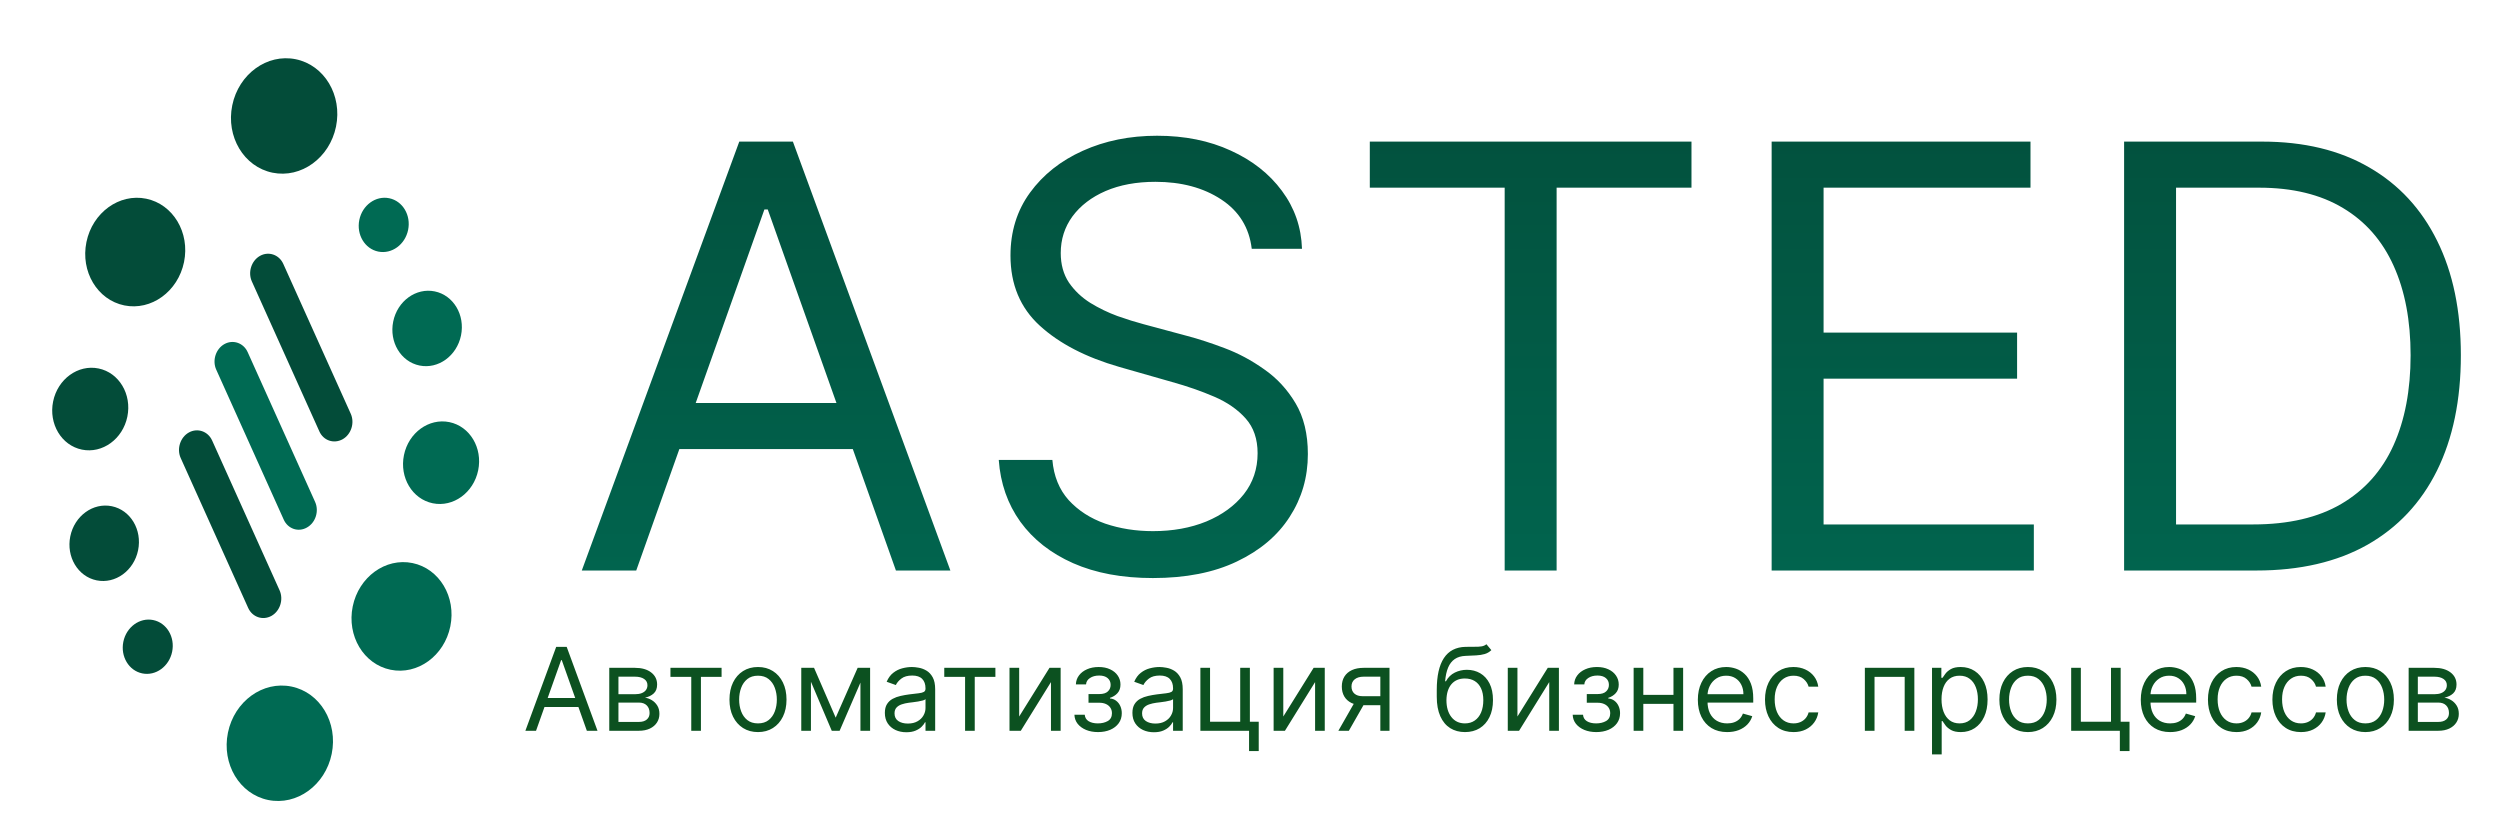 <svg width="129" height="43" viewBox="0 0 389 130" fill="none" xmlns="http://www.w3.org/2000/svg">
<path d="M98.753 89H90.259L114.827 22.091H123.191L147.759 89H139.264L119.27 32.676H118.747L98.753 89ZM101.889 62.864H136.128V70.051H101.889V62.864ZM194.772 38.818C194.38 35.508 192.79 32.938 190.002 31.108C187.214 29.278 183.794 28.364 179.743 28.364C176.781 28.364 174.189 28.843 171.968 29.801C169.768 30.759 168.047 32.077 166.806 33.754C165.586 35.431 164.976 37.337 164.976 39.472C164.976 41.258 165.401 42.793 166.25 44.078C167.121 45.341 168.232 46.398 169.583 47.247C170.933 48.075 172.349 48.761 173.83 49.305C175.311 49.828 176.672 50.253 177.914 50.58L184.709 52.409C186.451 52.867 188.39 53.498 190.524 54.304C192.681 55.11 194.739 56.21 196.699 57.604C198.681 58.976 200.315 60.74 201.6 62.896C202.885 65.053 203.527 67.699 203.527 70.835C203.527 74.451 202.58 77.718 200.685 80.636C198.812 83.555 196.067 85.874 192.452 87.595C188.858 89.316 184.491 90.176 179.351 90.176C174.559 90.176 170.41 89.403 166.904 87.856C163.419 86.31 160.674 84.154 158.671 81.388C156.689 78.622 155.567 75.409 155.306 71.75H163.669C163.887 74.276 164.737 76.367 166.218 78.023C167.72 79.656 169.615 80.876 171.902 81.682C174.211 82.466 176.694 82.858 179.351 82.858C182.444 82.858 185.221 82.357 187.682 81.355C190.143 80.331 192.093 78.916 193.53 77.108C194.968 75.278 195.686 73.144 195.686 70.704C195.686 68.483 195.066 66.675 193.824 65.281C192.583 63.887 190.949 62.755 188.924 61.883C186.898 61.012 184.709 60.25 182.357 59.597L174.124 57.244C168.897 55.742 164.758 53.596 161.709 50.808C158.66 48.02 157.135 44.372 157.135 39.864C157.135 36.117 158.148 32.85 160.174 30.062C162.221 27.253 164.965 25.075 168.406 23.528C171.87 21.96 175.736 21.176 180.005 21.176C184.317 21.176 188.15 21.949 191.505 23.496C194.859 25.02 197.516 27.111 199.476 29.768C201.458 32.426 202.504 35.442 202.612 38.818H194.772ZM213.19 29.278V22.091H263.371V29.278H242.332V89H234.229V29.278H213.19ZM275.876 89V22.091H316.257V29.278H283.978V51.886H314.166V59.074H283.978V81.812H316.779V89H275.876ZM351.508 89H330.86V22.091H352.423C358.913 22.091 364.467 23.43 369.085 26.109C373.702 28.767 377.241 32.589 379.703 37.577C382.164 42.543 383.394 48.489 383.394 55.415C383.394 62.385 382.153 68.385 379.67 73.416C377.187 78.426 373.572 82.281 368.823 84.981C364.075 87.66 358.304 89 351.508 89ZM338.963 81.812H350.985C356.518 81.812 361.102 80.745 364.74 78.611C368.377 76.476 371.089 73.438 372.875 69.496C374.661 65.553 375.554 60.86 375.554 55.415C375.554 50.013 374.671 45.363 372.907 41.465C371.143 37.544 368.508 34.538 365.001 32.447C361.494 30.335 357.127 29.278 351.9 29.278H338.963V81.812Z" fill="url(#paint0_linear_402_3013)"/>
<path d="M43.756 81.046L33.23 57.661C32.584 56.228 33.162 54.429 34.506 53.678C35.85 52.927 37.487 53.491 38.133 54.924L48.66 78.308C49.305 79.742 48.727 81.54 47.383 82.292C46.035 83.065 44.397 82.501 43.756 81.046Z" fill="#006A53"/>
<path d="M49.313 67.282L38.787 43.898C38.141 42.464 38.719 40.666 40.063 39.914C41.407 39.163 43.045 39.727 43.69 41.16L54.217 64.544C54.862 65.978 54.285 67.776 52.941 68.528C51.577 69.275 49.954 68.737 49.313 67.282Z" fill="#034C39"/>
<path d="M38.215 94.836L27.688 71.451C27.042 70.018 27.62 68.219 28.964 67.468C30.308 66.717 31.946 67.281 32.591 68.714L43.118 92.098C43.763 93.532 43.186 95.33 41.842 96.082C40.478 96.829 38.86 96.269 38.215 94.836Z" fill="#034C39"/>
<path d="M42.011 26.939C46.48 27.855 50.916 24.637 51.919 19.75C52.921 14.863 50.11 10.158 45.64 9.242C41.17 8.325 36.734 11.544 35.732 16.43C34.73 21.317 37.541 26.022 42.011 26.939Z" fill="#034C39"/>
<path d="M18.889 47.643C23.094 48.505 27.266 45.478 28.209 40.881C29.151 36.284 26.507 31.859 22.303 30.997C18.099 30.135 13.927 33.162 12.984 37.759C12.041 42.355 14.685 46.781 18.889 47.643Z" fill="#034C39"/>
<path d="M12.28 70.14C15.477 70.796 18.65 68.493 19.367 64.998C20.084 61.502 18.073 58.136 14.876 57.481C11.678 56.825 8.505 59.127 7.788 62.623C7.071 66.119 9.082 69.484 12.28 70.14Z" fill="#034C39"/>
<path d="M14.569 90.534C17.489 91.133 20.388 89.03 21.043 85.837C21.698 82.643 19.861 79.569 16.94 78.97C14.019 78.371 11.121 80.474 10.466 83.667C9.811 86.861 11.648 89.935 14.569 90.534Z" fill="#034C39"/>
<path d="M21.695 105.051C23.797 105.482 25.883 103.968 26.355 101.67C26.826 99.372 25.504 97.159 23.402 96.728C21.3 96.297 19.214 97.811 18.742 100.109C18.271 102.407 19.593 104.62 21.695 105.051Z" fill="#034C39"/>
<path d="M41.338 124.799C45.807 125.715 50.243 122.497 51.245 117.61C52.248 112.723 49.437 108.018 44.967 107.102C40.497 106.185 36.061 109.403 35.059 114.29C34.057 119.177 36.868 123.882 41.338 124.799Z" fill="#006A53"/>
<path d="M60.431 104.481C64.635 105.344 68.807 102.316 69.75 97.72C70.692 93.123 68.048 88.698 63.844 87.836C59.64 86.974 55.468 90.001 54.525 94.597C53.582 99.194 56.226 103.619 60.431 104.481Z" fill="#006A53"/>
<path d="M67.009 78.511C70.206 79.166 73.379 76.864 74.096 73.368C74.813 69.873 72.802 66.507 69.605 65.851C66.407 65.196 63.234 67.498 62.517 70.994C61.8 74.49 63.811 77.855 67.009 78.511Z" fill="#006A53"/>
<path d="M64.944 57.021C67.865 57.62 70.764 55.517 71.419 52.324C72.074 49.13 70.237 46.056 67.316 45.457C64.395 44.858 61.496 46.961 60.842 50.155C60.187 53.348 62.024 56.422 64.944 57.021Z" fill="#006A53"/>
<path d="M58.507 39.246C60.609 39.677 62.695 38.163 63.167 35.865C63.638 33.567 62.316 31.354 60.214 30.923C58.112 30.492 56.026 32.006 55.554 34.304C55.083 36.602 56.405 38.815 58.507 39.246Z" fill="#006A53"/>
<path d="M83.122 114L81.46 114L86.267 100.909L87.903 100.909L92.71 114L91.048 114L87.136 102.98L87.034 102.98L83.122 114ZM83.736 108.886L90.435 108.886L90.435 110.293L83.736 110.293L83.736 108.886ZM94.545 114L94.545 104.182L98.559 104.182C99.616 104.182 100.455 104.42 101.077 104.898C101.7 105.375 102.011 106.006 102.011 106.79C102.011 107.386 101.834 107.849 101.48 108.177C101.126 108.501 100.673 108.72 100.119 108.835C100.481 108.886 100.832 109.014 101.173 109.219C101.518 109.423 101.804 109.705 102.03 110.062C102.256 110.416 102.369 110.851 102.369 111.366C102.369 111.869 102.241 112.319 101.985 112.715C101.729 113.112 101.363 113.425 100.886 113.655C100.408 113.885 99.837 114 99.173 114L94.545 114ZM95.977 112.619L99.173 112.619C99.692 112.619 100.099 112.496 100.393 112.249C100.688 112.001 100.835 111.665 100.835 111.239C100.835 110.732 100.688 110.333 100.393 110.043C100.099 109.749 99.692 109.602 99.173 109.602L95.977 109.602L95.977 112.619ZM95.977 108.298L98.559 108.298C98.964 108.298 99.311 108.243 99.601 108.132C99.891 108.017 100.112 107.855 100.266 107.646C100.423 107.433 100.502 107.182 100.502 106.892C100.502 106.479 100.33 106.155 99.984 105.92C99.639 105.682 99.164 105.562 98.559 105.562L95.977 105.562L95.977 108.298ZM104.09 105.588L104.09 104.182L112.067 104.182L112.067 105.588L108.845 105.588L108.845 114L107.337 114L107.337 105.588L104.09 105.588ZM117.746 114.205C116.86 114.205 116.082 113.994 115.413 113.572C114.748 113.15 114.229 112.56 113.854 111.801C113.483 111.043 113.297 110.156 113.297 109.142C113.297 108.119 113.483 107.227 113.854 106.464C114.229 105.701 114.748 105.109 115.413 104.687C116.082 104.265 116.86 104.054 117.746 104.054C118.633 104.054 119.408 104.265 120.073 104.687C120.742 105.109 121.262 105.701 121.633 106.464C122.008 107.227 122.195 108.119 122.195 109.142C122.195 110.156 122.008 111.043 121.633 111.801C121.262 112.56 120.742 113.15 120.073 113.572C119.408 113.994 118.633 114.205 117.746 114.205ZM117.746 112.849C118.42 112.849 118.974 112.677 119.408 112.332C119.843 111.987 120.165 111.533 120.373 110.97C120.582 110.408 120.687 109.798 120.687 109.142C120.687 108.486 120.582 107.874 120.373 107.308C120.165 106.741 119.843 106.283 119.408 105.933C118.974 105.584 118.42 105.409 117.746 105.409C117.073 105.409 116.519 105.584 116.084 105.933C115.65 106.283 115.328 106.741 115.119 107.308C114.91 107.874 114.806 108.486 114.806 109.142C114.806 109.798 114.91 110.408 115.119 110.97C115.328 111.533 115.65 111.987 116.084 112.332C116.519 112.677 117.073 112.849 117.746 112.849ZM129.867 111.955L133.293 104.182L134.725 104.182L130.481 114L129.254 114L125.086 104.182L126.492 104.182L129.867 111.955ZM126.006 104.182L126.006 114L124.498 114L124.498 104.182L126.006 104.182ZM133.728 114L133.728 104.182L135.237 104.182L135.237 114L133.728 114ZM140.887 114.23C140.265 114.23 139.7 114.113 139.193 113.879C138.686 113.64 138.283 113.297 137.985 112.849C137.687 112.398 137.538 111.852 137.538 111.213C137.538 110.651 137.648 110.195 137.87 109.845C138.092 109.491 138.388 109.214 138.759 109.014C139.129 108.814 139.538 108.665 139.986 108.567C140.438 108.464 140.891 108.384 141.347 108.324C141.944 108.247 142.428 108.19 142.798 108.151C143.173 108.109 143.446 108.038 143.616 107.94C143.791 107.842 143.879 107.672 143.879 107.429L143.879 107.378C143.879 106.747 143.706 106.257 143.361 105.908C143.02 105.558 142.502 105.384 141.808 105.384C141.087 105.384 140.523 105.541 140.114 105.857C139.705 106.172 139.417 106.509 139.251 106.866L137.819 106.355C138.075 105.759 138.415 105.294 138.842 104.962C139.272 104.625 139.741 104.391 140.248 104.259C140.759 104.122 141.262 104.054 141.756 104.054C142.072 104.054 142.434 104.092 142.843 104.169C143.256 104.241 143.655 104.393 144.038 104.623C144.426 104.853 144.748 105.2 145.004 105.665C145.259 106.129 145.387 106.751 145.387 107.531L145.387 114L143.879 114L143.879 112.67L143.802 112.67C143.7 112.884 143.529 113.112 143.29 113.354C143.052 113.597 142.734 113.804 142.338 113.974C141.942 114.145 141.458 114.23 140.887 114.23ZM141.117 112.875C141.714 112.875 142.217 112.758 142.626 112.523C143.039 112.289 143.35 111.987 143.559 111.616C143.772 111.245 143.879 110.855 143.879 110.446L143.879 109.065C143.815 109.142 143.674 109.212 143.457 109.276C143.244 109.336 142.996 109.389 142.715 109.436C142.438 109.479 142.168 109.517 141.903 109.551C141.643 109.581 141.433 109.607 141.271 109.628C140.879 109.679 140.512 109.762 140.171 109.877C139.835 109.988 139.562 110.156 139.353 110.382C139.148 110.604 139.046 110.906 139.046 111.29C139.046 111.814 139.24 112.21 139.628 112.479C140.02 112.743 140.516 112.875 141.117 112.875ZM146.805 105.588L146.805 104.182L154.782 104.182L154.782 105.588L151.56 105.588L151.56 114L150.052 114L150.052 105.588L146.805 105.588ZM158.491 111.776L163.221 104.182L164.96 104.182L164.96 114L163.451 114L163.451 106.406L158.746 114L156.982 114L156.982 104.182L158.491 104.182L158.491 111.776ZM167.109 111.494L168.72 111.494C168.754 111.937 168.954 112.274 169.32 112.504C169.691 112.734 170.173 112.849 170.765 112.849C171.37 112.849 171.888 112.726 172.318 112.479C172.749 112.227 172.964 111.822 172.964 111.264C172.964 110.936 172.883 110.651 172.721 110.408C172.559 110.161 172.331 109.969 172.037 109.832C171.743 109.696 171.396 109.628 170.995 109.628L169.308 109.628L169.308 108.273L170.995 108.273C171.596 108.273 172.039 108.136 172.325 107.864C172.615 107.591 172.759 107.25 172.759 106.841C172.759 106.402 172.604 106.05 172.293 105.786C171.982 105.518 171.541 105.384 170.97 105.384C170.394 105.384 169.915 105.513 169.531 105.773C169.148 106.029 168.945 106.359 168.924 106.764L167.339 106.764C167.356 106.236 167.518 105.769 167.825 105.364C168.132 104.955 168.549 104.636 169.078 104.406C169.606 104.171 170.211 104.054 170.893 104.054C171.583 104.054 172.182 104.175 172.689 104.418C173.2 104.657 173.595 104.983 173.872 105.396C174.153 105.805 174.294 106.27 174.294 106.79C174.294 107.344 174.138 107.791 173.827 108.132C173.516 108.473 173.126 108.716 172.657 108.861L172.657 108.963C173.028 108.989 173.35 109.108 173.622 109.321C173.899 109.53 174.115 109.805 174.268 110.146C174.421 110.482 174.498 110.855 174.498 111.264C174.498 111.861 174.338 112.381 174.019 112.824C173.699 113.263 173.26 113.604 172.702 113.847C172.144 114.085 171.507 114.205 170.791 114.205C170.096 114.205 169.474 114.092 168.924 113.866C168.374 113.636 167.938 113.318 167.614 112.913C167.294 112.504 167.126 112.031 167.109 111.494ZM179.506 114.23C178.884 114.23 178.319 114.113 177.812 113.879C177.305 113.64 176.903 113.297 176.604 112.849C176.306 112.398 176.157 111.852 176.157 111.213C176.157 110.651 176.268 110.195 176.489 109.845C176.711 109.491 177.007 109.214 177.378 109.014C177.748 108.814 178.157 108.665 178.605 108.567C179.057 108.464 179.51 108.384 179.966 108.324C180.563 108.247 181.047 108.19 181.417 108.151C181.792 108.109 182.065 108.038 182.236 107.94C182.41 107.842 182.498 107.672 182.498 107.429L182.498 107.378C182.498 106.747 182.325 106.257 181.98 105.908C181.639 105.558 181.121 105.384 180.427 105.384C179.706 105.384 179.142 105.541 178.733 105.857C178.324 106.172 178.036 106.509 177.87 106.866L176.438 106.355C176.694 105.759 177.035 105.294 177.461 104.962C177.891 104.625 178.36 104.391 178.867 104.259C179.378 104.122 179.881 104.054 180.376 104.054C180.691 104.054 181.053 104.092 181.462 104.169C181.876 104.241 182.274 104.393 182.657 104.623C183.045 104.853 183.367 105.2 183.623 105.665C183.878 106.129 184.006 106.751 184.006 107.531L184.006 114L182.498 114L182.498 112.67L182.421 112.67C182.319 112.884 182.148 113.112 181.91 113.354C181.671 113.597 181.354 113.804 180.957 113.974C180.561 114.145 180.077 114.23 179.506 114.23ZM179.736 112.875C180.333 112.875 180.836 112.758 181.245 112.523C181.658 112.289 181.969 111.987 182.178 111.616C182.391 111.245 182.498 110.855 182.498 110.446L182.498 109.065C182.434 109.142 182.293 109.212 182.076 109.276C181.863 109.336 181.616 109.389 181.334 109.436C181.057 109.479 180.787 109.517 180.523 109.551C180.263 109.581 180.052 109.607 179.89 109.628C179.498 109.679 179.131 109.762 178.79 109.877C178.454 109.988 178.181 110.156 177.972 110.382C177.768 110.604 177.665 110.906 177.665 111.29C177.665 111.814 177.859 112.21 178.247 112.479C178.639 112.743 179.135 112.875 179.736 112.875ZM194.481 104.182L194.481 112.594L195.862 112.594L195.862 117.17L194.353 117.17L194.353 114L186.76 114L186.76 104.182L188.268 104.182L188.268 112.594L192.973 112.594L192.973 104.182L194.481 104.182ZM199.694 111.776L204.424 104.182L206.163 104.182L206.163 114L204.654 114L204.654 106.406L199.95 114L198.185 114L198.185 104.182L199.694 104.182L199.694 111.776ZM214.832 114L214.832 105.562L212.224 105.562C211.636 105.562 211.173 105.699 210.837 105.972C210.5 106.244 210.332 106.619 210.332 107.097C210.332 107.565 210.483 107.934 210.786 108.202C211.093 108.471 211.512 108.605 212.045 108.605L215.215 108.605L215.215 110.011L212.045 110.011C211.38 110.011 210.807 109.894 210.325 109.66C209.844 109.425 209.473 109.091 209.213 108.656C208.953 108.217 208.823 107.697 208.823 107.097C208.823 106.491 208.96 105.972 209.232 105.537C209.505 105.102 209.895 104.768 210.402 104.533C210.914 104.299 211.521 104.182 212.224 104.182L216.264 104.182L216.264 114L214.832 114ZM208.286 114L211.073 109.116L212.71 109.116L209.923 114L208.286 114ZM231.382 100.5L232.15 101.42C231.851 101.71 231.506 101.913 231.114 102.028C230.722 102.143 230.279 102.213 229.784 102.239C229.29 102.264 228.74 102.29 228.135 102.315C227.453 102.341 226.889 102.507 226.441 102.814C225.994 103.121 225.649 103.564 225.406 104.143C225.163 104.723 225.007 105.435 224.939 106.278L225.067 106.278C225.4 105.665 225.86 105.213 226.448 104.923C227.036 104.634 227.667 104.489 228.34 104.489C229.107 104.489 229.797 104.668 230.411 105.026C231.025 105.384 231.51 105.914 231.868 106.617C232.226 107.32 232.405 108.187 232.405 109.219C232.405 110.246 232.222 111.132 231.855 111.878C231.493 112.624 230.984 113.199 230.328 113.604C229.676 114.004 228.911 114.205 228.033 114.205C227.155 114.205 226.386 113.998 225.725 113.585C225.065 113.167 224.551 112.549 224.185 111.731C223.819 110.908 223.635 109.892 223.635 108.682L223.635 107.634C223.635 105.447 224.006 103.79 224.748 102.661C225.493 101.531 226.614 100.947 228.11 100.909C228.638 100.892 229.109 100.888 229.522 100.896C229.936 100.905 230.296 100.886 230.603 100.839C230.909 100.792 231.169 100.679 231.382 100.5ZM228.033 112.849C228.625 112.849 229.135 112.7 229.561 112.402C229.991 112.104 230.321 111.684 230.551 111.143C230.782 110.597 230.897 109.956 230.897 109.219C230.897 108.503 230.779 107.893 230.545 107.391C230.315 106.888 229.985 106.504 229.554 106.24C229.124 105.976 228.608 105.844 228.007 105.844C227.569 105.844 227.174 105.918 226.825 106.067C226.475 106.217 226.177 106.436 225.93 106.726C225.683 107.016 225.491 107.369 225.355 107.787C225.223 108.205 225.152 108.682 225.144 109.219C225.144 110.318 225.402 111.198 225.917 111.859C226.433 112.519 227.138 112.849 228.033 112.849ZM236.221 111.776L240.951 104.182L242.69 104.182L242.69 114L241.181 114L241.181 106.406L236.477 114L234.713 114L234.713 104.182L236.221 104.182L236.221 111.776ZM244.839 111.494L246.45 111.494C246.484 111.937 246.684 112.274 247.051 112.504C247.422 112.734 247.903 112.849 248.496 112.849C249.101 112.849 249.618 112.726 250.049 112.479C250.479 112.227 250.694 111.822 250.694 111.264C250.694 110.936 250.613 110.651 250.452 110.408C250.29 110.161 250.062 109.969 249.768 109.832C249.474 109.696 249.126 109.628 248.726 109.628L247.038 109.628L247.038 108.273L248.726 108.273C249.327 108.273 249.77 108.136 250.055 107.864C250.345 107.591 250.49 107.25 250.49 106.841C250.49 106.402 250.334 106.05 250.023 105.786C249.712 105.518 249.271 105.384 248.7 105.384C248.125 105.384 247.645 105.513 247.262 105.773C246.878 106.029 246.676 106.359 246.655 106.764L245.069 106.764C245.086 106.236 245.248 105.769 245.555 105.364C245.862 104.955 246.28 104.636 246.808 104.406C247.336 104.171 247.942 104.054 248.623 104.054C249.314 104.054 249.912 104.175 250.42 104.418C250.931 104.657 251.325 104.983 251.602 105.396C251.883 105.805 252.024 106.27 252.024 106.79C252.024 107.344 251.868 107.791 251.557 108.132C251.246 108.473 250.856 108.716 250.388 108.861L250.388 108.963C250.758 108.989 251.08 109.108 251.353 109.321C251.63 109.53 251.845 109.805 251.998 110.146C252.152 110.482 252.229 110.855 252.229 111.264C252.229 111.861 252.069 112.381 251.749 112.824C251.43 113.263 250.991 113.604 250.432 113.847C249.874 114.085 249.237 114.205 248.521 114.205C247.827 114.205 247.204 114.092 246.655 113.866C246.105 113.636 245.668 113.318 245.344 112.913C245.025 112.504 244.856 112.031 244.839 111.494ZM260.919 108.401L260.919 109.807L255.498 109.807L255.498 108.401L260.919 108.401ZM255.856 104.182L255.856 114L254.347 114L254.347 104.182L255.856 104.182ZM262.069 104.182L262.069 114L260.561 114L260.561 104.182L262.069 104.182ZM268.941 114.205C267.994 114.205 267.178 113.996 266.492 113.578C265.811 113.156 265.284 112.568 264.914 111.814C264.547 111.055 264.364 110.173 264.364 109.168C264.364 108.162 264.547 107.276 264.914 106.509C265.284 105.737 265.8 105.136 266.46 104.706C267.125 104.271 267.901 104.054 268.787 104.054C269.298 104.054 269.803 104.139 270.302 104.31C270.801 104.48 271.254 104.757 271.664 105.141C272.073 105.52 272.399 106.023 272.642 106.649C272.884 107.276 273.006 108.047 273.006 108.963L273.006 109.602L265.438 109.602L265.438 108.298L271.472 108.298C271.472 107.744 271.361 107.25 271.139 106.815C270.922 106.381 270.611 106.038 270.206 105.786C269.806 105.535 269.333 105.409 268.787 105.409C268.186 105.409 267.666 105.558 267.227 105.857C266.793 106.151 266.458 106.534 266.224 107.007C265.99 107.48 265.872 107.987 265.872 108.528L265.872 109.398C265.872 110.139 266 110.768 266.256 111.283C266.516 111.795 266.876 112.185 267.336 112.453C267.796 112.717 268.331 112.849 268.941 112.849C269.337 112.849 269.695 112.794 270.014 112.683C270.338 112.568 270.617 112.398 270.852 112.172C271.086 111.942 271.267 111.656 271.395 111.315L272.852 111.724C272.699 112.219 272.441 112.653 272.079 113.028C271.717 113.399 271.269 113.689 270.737 113.898C270.204 114.102 269.605 114.205 268.941 114.205ZM279.289 114.205C278.369 114.205 277.576 113.987 276.911 113.553C276.247 113.118 275.735 112.519 275.377 111.756C275.019 110.994 274.84 110.122 274.84 109.142C274.84 108.145 275.024 107.265 275.39 106.502C275.761 105.735 276.276 105.136 276.937 104.706C277.602 104.271 278.377 104.054 279.264 104.054C279.954 104.054 280.576 104.182 281.13 104.437C281.684 104.693 282.138 105.051 282.492 105.511C282.845 105.972 283.065 106.509 283.15 107.122L281.642 107.122C281.526 106.675 281.271 106.278 280.874 105.933C280.482 105.584 279.954 105.409 279.289 105.409C278.701 105.409 278.186 105.562 277.742 105.869C277.303 106.172 276.96 106.6 276.713 107.154C276.47 107.704 276.349 108.349 276.349 109.091C276.349 109.849 276.468 110.51 276.707 111.072C276.95 111.635 277.291 112.072 277.73 112.383C278.173 112.694 278.693 112.849 279.289 112.849C279.681 112.849 280.037 112.781 280.357 112.645C280.676 112.509 280.947 112.312 281.169 112.057C281.39 111.801 281.548 111.494 281.642 111.136L283.15 111.136C283.065 111.716 282.854 112.238 282.517 112.702C282.185 113.163 281.744 113.529 281.194 113.802C280.649 114.07 280.014 114.205 279.289 114.205ZM290.418 114L290.418 104.182L298.139 104.182L298.139 114L296.631 114L296.631 105.588L291.926 105.588L291.926 114L290.418 114ZM300.894 117.682L300.894 104.182L302.352 104.182L302.352 105.741L302.531 105.741C302.642 105.571 302.795 105.354 302.991 105.089C303.191 104.821 303.477 104.582 303.847 104.374C304.222 104.161 304.73 104.054 305.369 104.054C306.195 104.054 306.924 104.261 307.555 104.674C308.186 105.087 308.678 105.673 309.031 106.432C309.385 107.19 309.562 108.085 309.562 109.116C309.562 110.156 309.385 111.058 309.031 111.82C308.678 112.579 308.188 113.167 307.561 113.585C306.935 113.998 306.213 114.205 305.394 114.205C304.764 114.205 304.259 114.1 303.879 113.891C303.5 113.678 303.208 113.437 303.004 113.169C302.799 112.896 302.642 112.67 302.531 112.491L302.403 112.491L302.403 117.682L300.894 117.682ZM302.377 109.091C302.377 109.832 302.486 110.487 302.703 111.053C302.921 111.616 303.238 112.057 303.656 112.376C304.073 112.692 304.585 112.849 305.19 112.849C305.82 112.849 306.347 112.683 306.769 112.351C307.195 112.014 307.514 111.562 307.727 110.996C307.945 110.425 308.053 109.79 308.053 109.091C308.053 108.401 307.947 107.778 307.734 107.224C307.525 106.666 307.208 106.225 306.781 105.901C306.36 105.573 305.829 105.409 305.19 105.409C304.576 105.409 304.061 105.565 303.643 105.876C303.225 106.183 302.91 106.613 302.697 107.167C302.484 107.717 302.377 108.358 302.377 109.091ZM315.852 114.205C314.965 114.205 314.188 113.994 313.519 113.572C312.854 113.15 312.334 112.56 311.959 111.801C311.588 111.043 311.403 110.156 311.403 109.142C311.403 108.119 311.588 107.227 311.959 106.464C312.334 105.701 312.854 105.109 313.519 104.687C314.188 104.265 314.965 104.054 315.852 104.054C316.738 104.054 317.514 104.265 318.178 104.687C318.847 105.109 319.367 105.701 319.738 106.464C320.113 107.227 320.301 108.119 320.301 109.142C320.301 110.156 320.113 111.043 319.738 111.801C319.367 112.56 318.847 113.15 318.178 113.572C317.514 113.994 316.738 114.205 315.852 114.205ZM315.852 112.849C316.525 112.849 317.079 112.677 317.514 112.332C317.948 111.987 318.27 111.533 318.479 110.97C318.688 110.408 318.792 109.798 318.792 109.142C318.792 108.486 318.688 107.874 318.479 107.308C318.27 106.741 317.948 106.283 317.514 105.933C317.079 105.584 316.525 105.409 315.852 105.409C315.178 105.409 314.624 105.584 314.19 105.933C313.755 106.283 313.433 106.741 313.225 107.308C313.016 107.874 312.911 108.486 312.911 109.142C312.911 109.798 313.016 110.408 313.225 110.97C313.433 111.533 313.755 111.987 314.19 112.332C314.624 112.677 315.178 112.849 315.852 112.849ZM330.325 104.182L330.325 112.594L331.706 112.594L331.706 117.17L330.197 117.17L330.197 114L322.603 114L322.603 104.182L324.112 104.182L324.112 112.594L328.816 112.594L328.816 104.182L330.325 104.182ZM338.04 114.205C337.094 114.205 336.278 113.996 335.592 113.578C334.91 113.156 334.384 112.568 334.013 111.814C333.647 111.055 333.463 110.173 333.463 109.168C333.463 108.162 333.647 107.276 334.013 106.509C334.384 105.737 334.9 105.136 335.56 104.706C336.225 104.271 337 104.054 337.887 104.054C338.398 104.054 338.903 104.139 339.402 104.31C339.9 104.48 340.354 104.757 340.763 105.141C341.172 105.52 341.498 106.023 341.741 106.649C341.984 107.276 342.105 108.047 342.105 108.963L342.105 109.602L334.537 109.602L334.537 108.298L340.571 108.298C340.571 107.744 340.461 107.25 340.239 106.815C340.022 106.381 339.711 106.038 339.306 105.786C338.905 105.535 338.432 105.409 337.887 105.409C337.286 105.409 336.766 105.558 336.327 105.857C335.892 106.151 335.558 106.534 335.324 107.007C335.089 107.48 334.972 107.987 334.972 108.528L334.972 109.398C334.972 110.139 335.1 110.768 335.355 111.283C335.615 111.795 335.975 112.185 336.436 112.453C336.896 112.717 337.431 112.849 338.04 112.849C338.436 112.849 338.794 112.794 339.114 112.683C339.438 112.568 339.717 112.398 339.951 112.172C340.186 111.942 340.367 111.656 340.495 111.315L341.952 111.724C341.799 112.219 341.541 112.653 341.179 113.028C340.816 113.399 340.369 113.689 339.836 113.898C339.304 114.102 338.705 114.205 338.04 114.205ZM348.389 114.205C347.468 114.205 346.676 113.987 346.011 113.553C345.346 113.118 344.835 112.519 344.477 111.756C344.119 110.994 343.94 110.122 343.94 109.142C343.94 108.145 344.123 107.265 344.49 106.502C344.86 105.735 345.376 105.136 346.037 104.706C346.701 104.271 347.477 104.054 348.363 104.054C349.054 104.054 349.676 104.182 350.23 104.437C350.784 104.693 351.238 105.051 351.591 105.511C351.945 105.972 352.164 106.509 352.25 107.122L350.741 107.122C350.626 106.675 350.37 106.278 349.974 105.933C349.582 105.584 349.054 105.409 348.389 105.409C347.801 105.409 347.285 105.562 346.842 105.869C346.403 106.172 346.06 106.6 345.813 107.154C345.57 107.704 345.449 108.349 345.449 109.091C345.449 109.849 345.568 110.51 345.806 111.072C346.049 111.635 346.39 112.072 346.829 112.383C347.272 112.694 347.792 112.849 348.389 112.849C348.781 112.849 349.137 112.781 349.456 112.645C349.776 112.509 350.047 112.312 350.268 112.057C350.49 111.801 350.647 111.494 350.741 111.136L352.25 111.136C352.164 111.716 351.953 112.238 351.617 112.702C351.284 113.163 350.843 113.529 350.294 113.802C349.748 114.07 349.113 114.205 348.389 114.205ZM358.444 114.205C357.523 114.205 356.73 113.987 356.066 113.553C355.401 113.118 354.89 112.519 354.532 111.756C354.174 110.994 353.995 110.122 353.995 109.142C353.995 108.145 354.178 107.265 354.544 106.502C354.915 105.735 355.431 105.136 356.091 104.706C356.756 104.271 357.532 104.054 358.418 104.054C359.108 104.054 359.73 104.182 360.284 104.437C360.838 104.693 361.292 105.051 361.646 105.511C362 105.972 362.219 106.509 362.304 107.122L360.796 107.122C360.681 106.675 360.425 106.278 360.029 105.933C359.637 105.584 359.108 105.409 358.444 105.409C357.855 105.409 357.34 105.562 356.897 105.869C356.458 106.172 356.115 106.6 355.868 107.154C355.625 107.704 355.503 108.349 355.503 109.091C355.503 109.849 355.623 110.51 355.861 111.072C356.104 111.635 356.445 112.072 356.884 112.383C357.327 112.694 357.847 112.849 358.444 112.849C358.836 112.849 359.191 112.781 359.511 112.645C359.831 112.509 360.101 112.312 360.323 112.057C360.544 111.801 360.702 111.494 360.796 111.136L362.304 111.136C362.219 111.716 362.008 112.238 361.672 112.702C361.339 113.163 360.898 113.529 360.348 113.802C359.803 114.07 359.168 114.205 358.444 114.205ZM368.498 114.205C367.612 114.205 366.834 113.994 366.165 113.572C365.5 113.15 364.98 112.56 364.605 111.801C364.235 111.043 364.049 110.156 364.049 109.142C364.049 108.119 364.235 107.227 364.605 106.464C364.98 105.701 365.5 105.109 366.165 104.687C366.834 104.265 367.612 104.054 368.498 104.054C369.385 104.054 370.16 104.265 370.825 104.687C371.494 105.109 372.014 105.701 372.385 106.464C372.76 107.227 372.947 108.119 372.947 109.142C372.947 110.156 372.76 111.043 372.385 111.801C372.014 112.56 371.494 113.15 370.825 113.572C370.16 113.994 369.385 114.205 368.498 114.205ZM368.498 112.849C369.172 112.849 369.725 112.677 370.16 112.332C370.595 111.987 370.917 111.533 371.125 110.97C371.334 110.408 371.439 109.798 371.439 109.142C371.439 108.486 371.334 107.874 371.125 107.308C370.917 106.741 370.595 106.283 370.16 105.933C369.725 105.584 369.172 105.409 368.498 105.409C367.825 105.409 367.271 105.584 366.836 105.933C366.402 106.283 366.08 106.741 365.871 107.308C365.662 107.874 365.558 108.486 365.558 109.142C365.558 109.798 365.662 110.408 365.871 110.97C366.08 111.533 366.402 111.987 366.836 112.332C367.271 112.677 367.825 112.849 368.498 112.849ZM375.25 114L375.25 104.182L379.264 104.182C380.321 104.182 381.16 104.42 381.782 104.898C382.405 105.375 382.716 106.006 382.716 106.79C382.716 107.386 382.539 107.849 382.185 108.177C381.831 108.501 381.378 108.72 380.824 108.835C381.186 108.886 381.537 109.014 381.878 109.219C382.224 109.423 382.509 109.705 382.735 110.062C382.961 110.416 383.074 110.851 383.074 111.366C383.074 111.869 382.946 112.319 382.69 112.715C382.434 113.112 382.068 113.425 381.591 113.655C381.113 113.885 380.542 114 379.878 114L375.25 114ZM376.682 112.619L379.878 112.619C380.398 112.619 380.805 112.496 381.099 112.249C381.393 112.001 381.54 111.665 381.54 111.239C381.54 110.732 381.393 110.333 381.099 110.043C380.805 109.749 380.398 109.602 379.878 109.602L376.682 109.602L376.682 112.619ZM376.682 108.298L379.264 108.298C379.669 108.298 380.016 108.243 380.306 108.132C380.596 108.017 380.817 107.855 380.971 107.646C381.128 107.433 381.207 107.182 381.207 106.892C381.207 106.479 381.035 106.155 380.689 105.92C380.344 105.682 379.869 105.562 379.264 105.562L376.682 105.562L376.682 108.298Z" fill="#0C5120"/>
<defs>
<linearGradient id="paint0_linear_402_3013" x1="238.406" y1="0" x2="238.406" y2="111" gradientUnits="userSpaceOnUse">
<stop stop-color="#034C39"/>
<stop offset="1" stop-color="#006A53"/>
</linearGradient>
</defs>
</svg>

